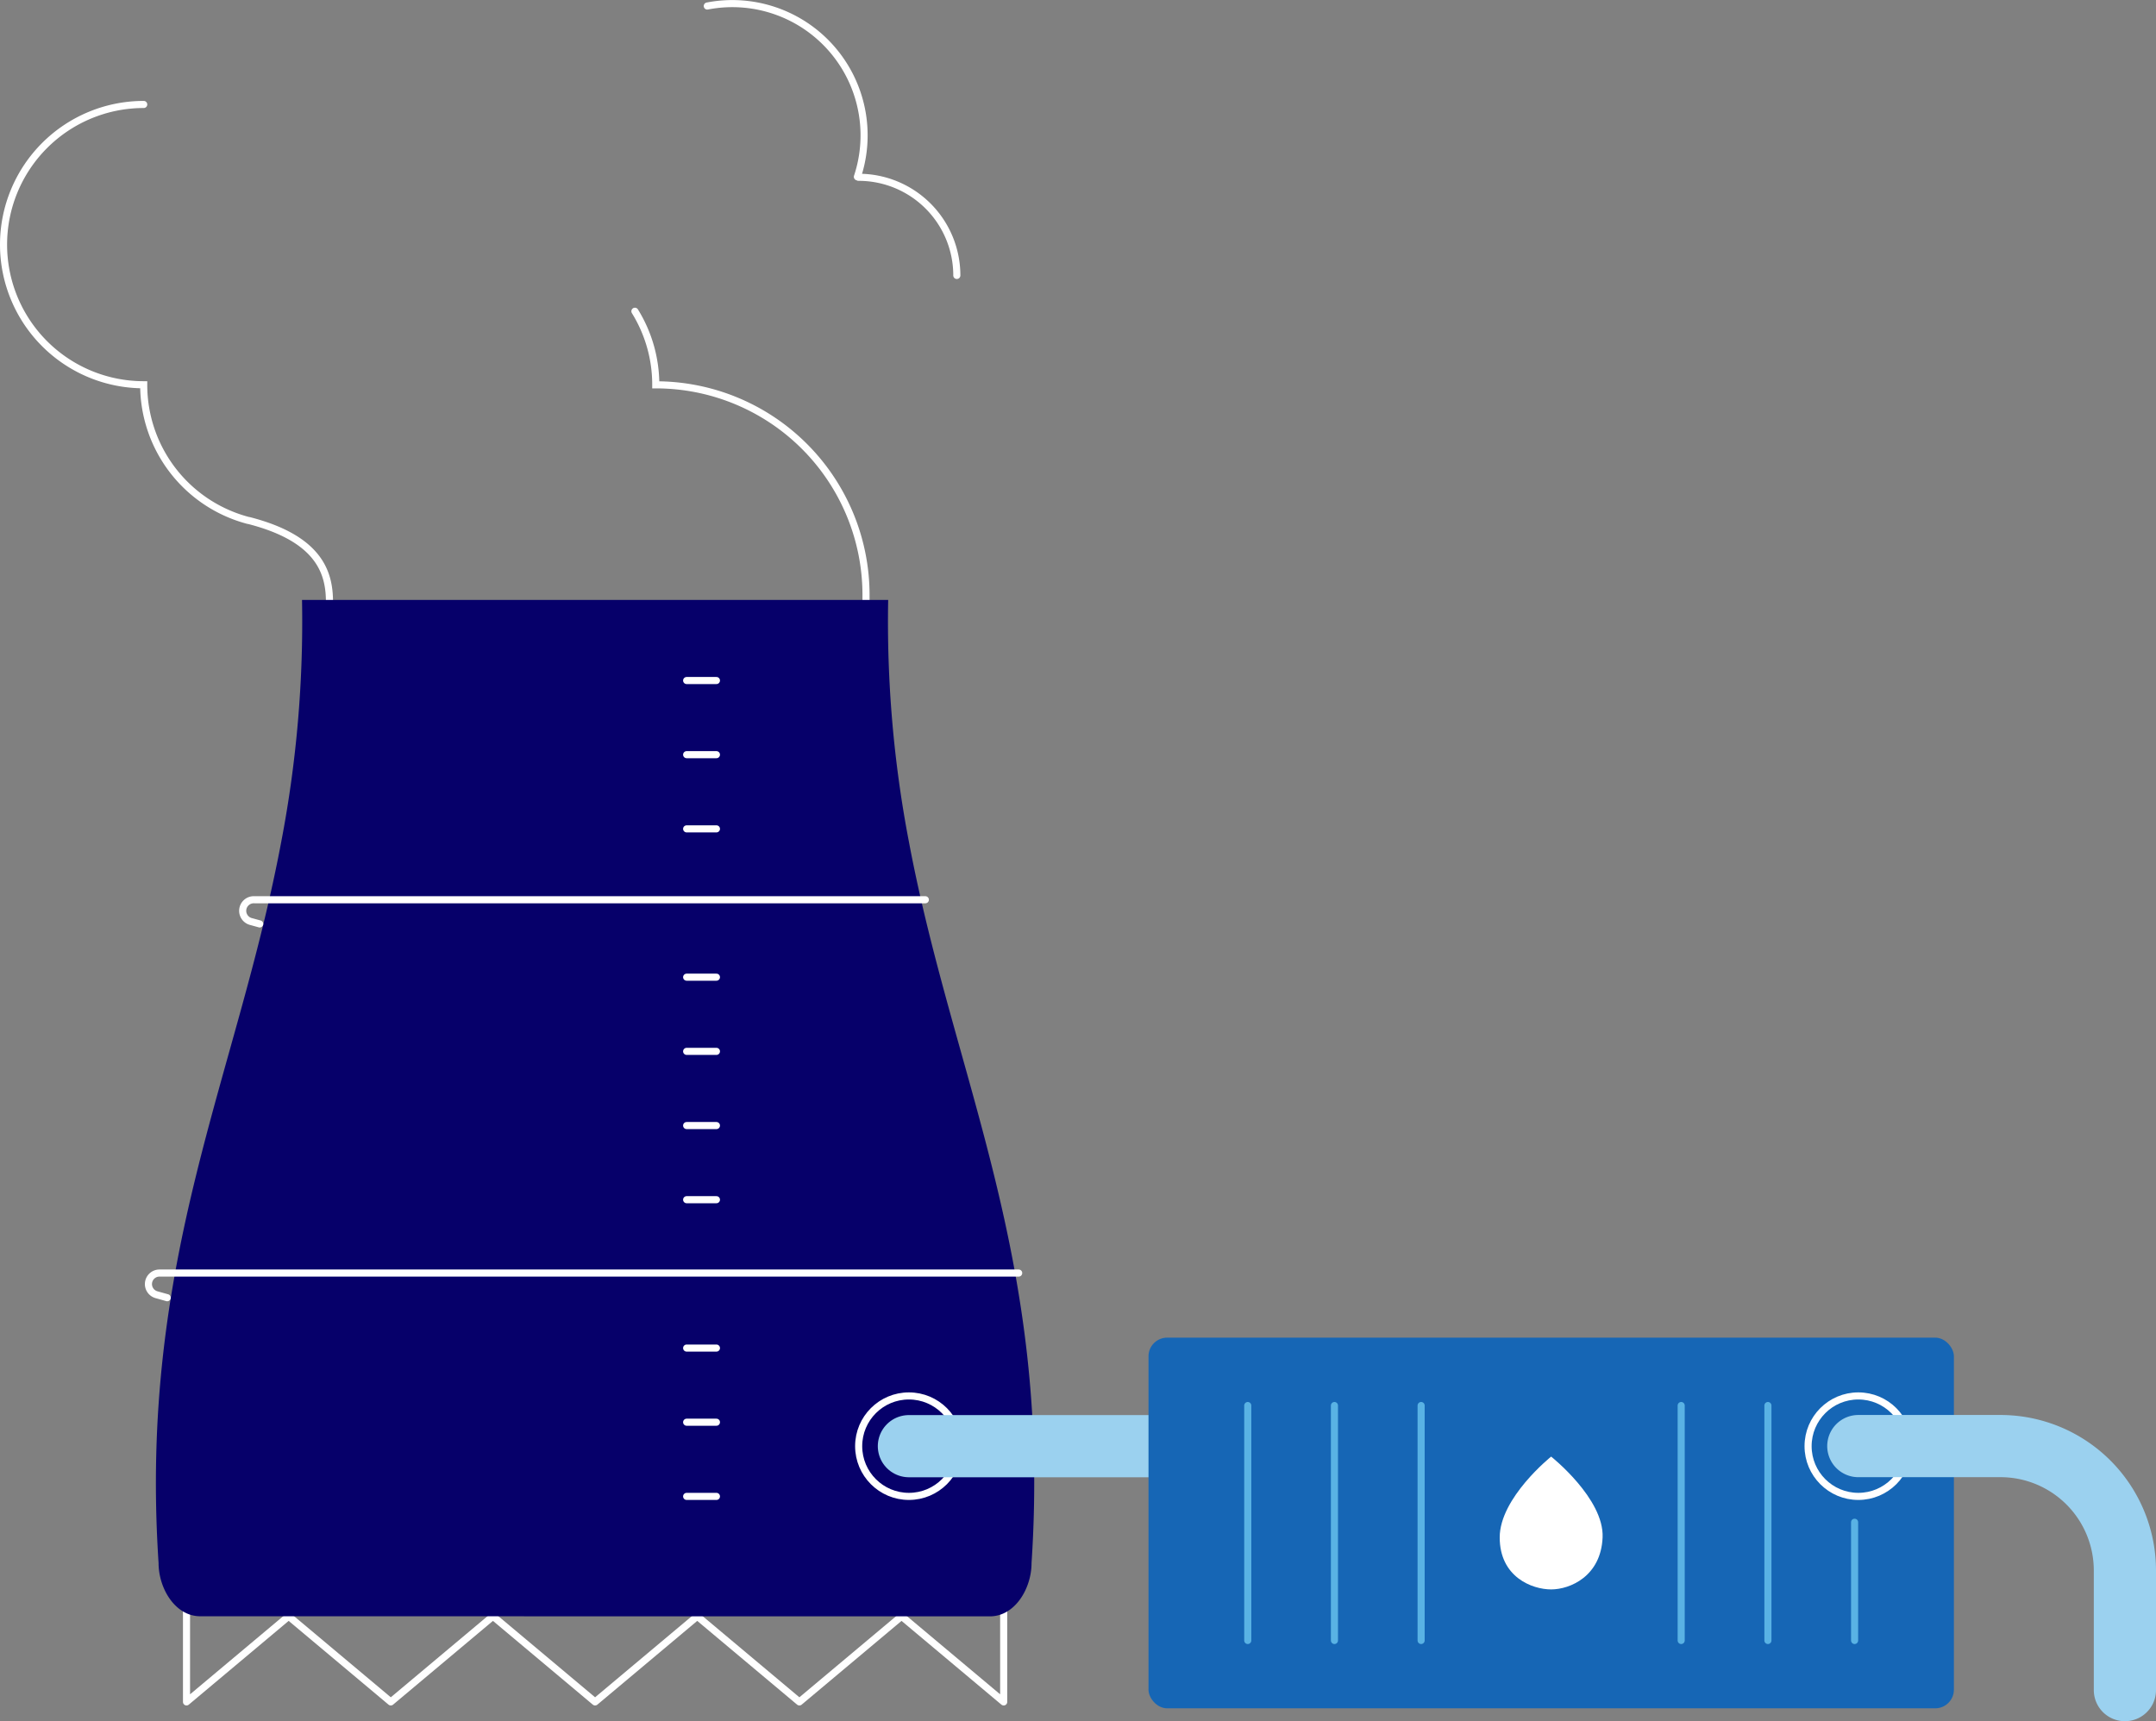 <?xml version="1.0" encoding="UTF-8"?> <svg xmlns="http://www.w3.org/2000/svg" width="492.21" height="393.024" viewBox="0 0 492.21 393.024"><rect x="0" y="0" width="492.21" height="393.024" fill="#808080" stroke="none"/><g id="toren3" transform="translate(-35.44 -161.796)"><path id="Path_958" data-name="Path 958" d="M264.58,511.73v38.69l-23.32-19.56-23.32,19.56-23.32-19.56L171.3,550.42l-23.32-19.56-23.32,19.56-23.32-19.56L78.02,550.42V511.73" fill="none" stroke="#fff" stroke-linecap="round" stroke-linejoin="round" stroke-width="1.62"></path><path id="Path_959" data-name="Path 959" d="M180.39,232.87a31.83,31.83,0,0,1,4.76,16.8h0a48,48,0,0,1,48,48v5.42" fill="none" stroke="#fff" stroke-linecap="round" stroke-miterlimit="10" stroke-width="1.62"></path><path id="Path_960" data-name="Path 960" d="M196.91,163.17a30.08,30.08,0,0,1,34.27,39" fill="none" stroke="#fff" stroke-linecap="round" stroke-miterlimit="10" stroke-width="1.62"></path><path id="Path_961" data-name="Path 961" d="M231.48,202.28a22.41,22.41,0,0,1,22.4,22.41" fill="none" stroke="#fff" stroke-linecap="round" stroke-miterlimit="10" stroke-width="1.62"></path><path id="Path_962" data-name="Path 962" d="M68.25,185.65h0a32,32,0,0,0-32,32h0a32,32,0,0,0,32,32h0A32,32,0,0,0,92,280.61l.36.07c16.51,4.27,18.3,12.41,18.3,18.67" fill="none" stroke="#fff" stroke-linecap="round" stroke-miterlimit="10" stroke-width="1.62"></path><path id="Path_963" data-name="Path 963" d="M81.16,530.86c-5.76,0-9.52-6.4-9.52-12.16C67.07,449.11,89.5,408,99.65,354a266.47,266.47,0,0,0,4.74-55.21H238.21A266.5,266.5,0,0,0,242.94,354c10.16,54,32.59,95.13,28,164.72,0,5.76-3.76,12.16-9.51,12.16Z" fill="#06006a"></path><path id="Path_964" data-name="Path 964" d="M268,452.49H71.85a2.52,2.52,0,0,0-.67,4.95l2.43.68m173.08-90.87H93.53a2.53,2.53,0,0,0-.68,5l1.88.52" fill="none" stroke="#fff" stroke-linecap="round" stroke-linejoin="round" stroke-width="1.62"></path><path id="Path_965" data-name="Path 965" d="M192.2,317.19H199m-6.8,16.93H199m-6.8,16.94H199m-6.8,33.87H199m-6.8,16.94H199m-6.8,16.94H199m-6.8,16.93H199m-6.8,33.88H199m-6.8,16.93H199m-6.8,16.94H199" fill="none" stroke="#fff" stroke-linecap="round" stroke-miterlimit="10" stroke-width="1.62"></path><circle id="Ellipse_295" data-name="Ellipse 295" cx="11.47" cy="11.47" r="11.47" transform="translate(231.47 480.55)" fill="none" stroke="#fff" stroke-linecap="round" stroke-linejoin="round" stroke-width="1.62"></circle><line id="Line_332" data-name="Line 332" x2="161.83" transform="translate(242.94 492.02)" fill="none" stroke="#9bd1ef" stroke-linecap="round" stroke-linejoin="round" stroke-width="14.2"></line><rect id="Rectangle_219" data-name="Rectangle 219" width="183.87" height="84.64" rx="4.26" transform="translate(481.51 551.88) rotate(180)" fill="#1666b5"></rect><path id="Path_966" data-name="Path 966" d="M389.56,494.4s12.12,9.6,11.75,18.46-7.42,11.87-11.75,11.87-11.74-2.81-11.74-11.87,11.74-18.46,11.74-18.46" fill="#fff"></path><path id="Path_967" data-name="Path 967" d="M320.3,536.39V482.74m19.79,53.65V482.74m19.79,53.65V482.74m59.37,53.65V482.74m19.8,53.65V482.74m19.79,53.65v-27" fill="none" stroke="#59b2e4" stroke-linecap="round" stroke-miterlimit="10" stroke-width="1.62"></path><circle id="Ellipse_296" data-name="Ellipse 296" cx="11.47" cy="11.47" r="11.47" transform="translate(448.22 480.55)" fill="none" stroke="#fff" stroke-linecap="round" stroke-linejoin="round" stroke-width="1.62"></circle><path id="Path_968" data-name="Path 968" d="M459.69,492h32.46a28.41,28.41,0,0,1,28.4,28.4v27.32" fill="none" stroke="#9bd1ef" stroke-linecap="round" stroke-linejoin="round" stroke-width="14.2"></path></g></svg> 